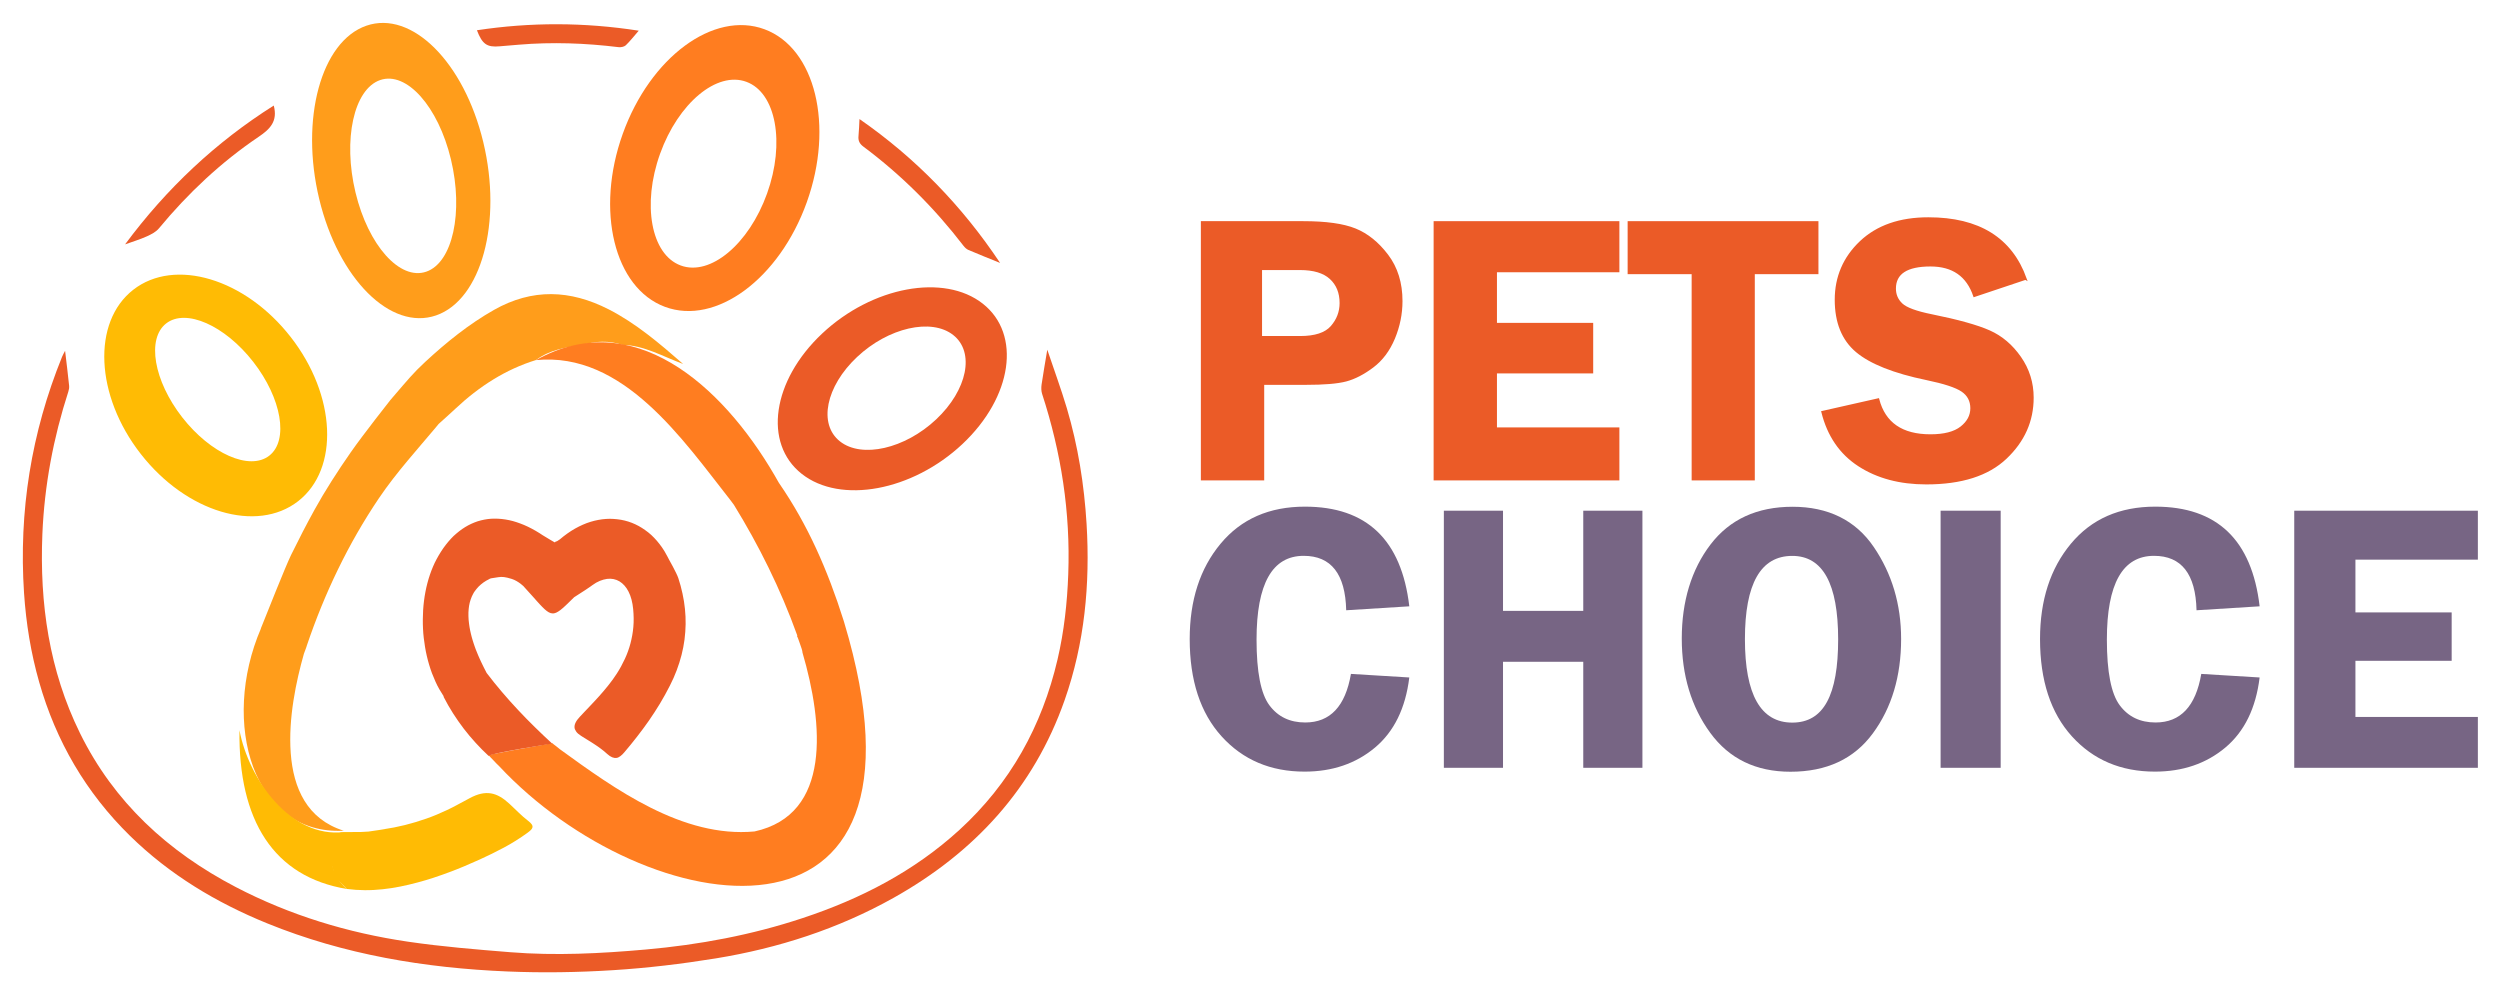 <?xml version="1.0" encoding="UTF-8"?>
<svg id="Livello_1" data-name="Livello 1" xmlns="http://www.w3.org/2000/svg" version="1.1" viewBox="0 0 406.55 161.81">
  <defs>
    <style>
      .cls-1 {
        fill: #776584;
      }

      .cls-1, .cls-2, .cls-3, .cls-4, .cls-5 {
        stroke-width: 0px;
      }

      .cls-2 {
        fill: #ffbb04;
      }

      .cls-6 {
        stroke: #eb5b28;
        stroke-miterlimit: 10;
        stroke-width: .35px;
      }

      .cls-6, .cls-3 {
        fill: #eb5b27;
      }

      .cls-4 {
        fill: #ff7d20;
      }

      .cls-5 {
        fill: #ff9d1b;
      }
    </style>
  </defs>
  <g>
    <g>
      <path class="cls-3" d="M10.59,57.09c.24,2,.46,3.81.65,5.63.03.31-.02.64-.12.94-2.44,7.55-3.9,15.26-4.23,23.22-.46,11.27,1.1,22.14,6.11,32.33,5.53,11.25,14.32,19.29,25.32,25.03,8.82,4.6,18.24,7.46,28.05,8.9,5.51.81,11.08,1.26,16.64,1.71,7.34.59,14.68.21,22.01-.44,8.69-.77,17.22-2.36,25.5-5.11,9.43-3.12,18.12-7.59,25.51-14.35,8.25-7.55,13.42-16.88,15.95-27.72,1.06-4.55,1.57-9.17,1.74-13.86.37-10.04-1.14-19.78-4.25-29.31-.15-.47-.16-1.02-.09-1.51.26-1.81.59-3.6.93-5.68,1.1,3.28,2.24,6.36,3.18,9.51,1.82,6.14,2.82,12.42,3.21,18.82.59,9.79-.31,19.37-3.57,28.66-5.05,14.37-14.7,24.8-27.84,32.16-9.01,5.04-18.72,8.17-28.87,9.83-5.54.9-11.14,1.57-16.74,1.92-5.7.36-11.43.45-17.14.21-13.42-.56-26.57-2.73-39.1-7.83-8.3-3.38-15.87-7.93-22.3-14.23-7.15-7.01-12.03-15.38-14.77-25-1.35-4.73-2.13-9.55-2.46-14.47-.88-13.29,1.18-26.08,6.18-38.42.12-.29.28-.56.47-.94Z"/>
      <path class="cls-3" d="M162.64,42.76c-1.77-.72-3.47-1.39-5.15-2.11-.31-.13-.59-.4-.8-.67-4.7-6.12-10.1-11.52-16.29-16.14-.62-.46-.87-.97-.79-1.73.09-.86.1-1.72.16-2.75,9.14,6.34,16.7,14.15,22.86,23.39Z"/>
      <path class="cls-3" d="M44.52,17.17c.67,2.53-.58,3.81-2.46,5.08-6.13,4.14-11.48,9.17-16.2,14.87-.49.6-1.28,1-2.01,1.33-1.08.49-2.22.82-3.51,1.29,6.75-9.1,14.74-16.61,24.17-22.57Z"/>
      <path class="cls-3" d="M77.56,4.92c8.72-1.32,17.41-1.31,26.31.07-.79.91-1.4,1.7-2.11,2.38-.26.24-.78.34-1.16.3-5.4-.66-10.81-.86-16.24-.4-1.03.09-2.07.16-3.1.26-2.07.19-2.83-.34-3.7-2.6Z"/>
    </g>
    <path class="cls-5" d="M78.59,23.11c3.13,13.01-.3,25.63-7.67,28.18s-15.88-5.92-19.01-18.93c-3.13-13.01.3-25.63,7.67-28.18s15.88,5.92,19.01,18.93ZM61.82,13.02c-4.28,1.48-6.08,9.66-4.01,18.27s7.22,14.37,11.51,12.89,6.08-9.66,4.01-18.27c-2.07-8.6-7.22-14.37-11.51-12.89Z"/>
    <path class="cls-4" d="M131.2,32.89c-4.47,12.47-14.79,20.08-23.06,17.01-8.26-3.07-11.34-15.67-6.87-28.13,4.47-12.47,14.79-20.08,23.06-17.01s11.34,15.67,6.87,28.13ZM121.39,13.31c-4.8-1.79-11.09,3.45-14.05,11.7-2.96,8.24-1.46,16.38,3.35,18.16,4.8,1.79,11.09-3.45,14.05-11.7s1.46-16.38-3.35-18.16Z"/>
    <path class="cls-2" d="M47.27,54.8c7.41,9.49,7.95,21.45,1.22,26.7-6.73,5.25-18.2,1.82-25.6-7.68-7.41-9.49-7.95-21.45-1.22-26.7s18.2-1.82,25.6,7.68ZM27.02,52.6c-3.19,2.49-2.02,9.32,2.61,15.26,4.63,5.94,10.97,8.73,14.16,6.24s2.02-9.32-2.61-15.26c-4.63-5.94-10.97-8.73-14.16-6.24Z"/>
    <path class="cls-3" d="M156.51,72.21c-8.13,7.64-19.83,9.82-26.13,4.85s-4.81-15.18,3.32-22.82c8.13-7.64,19.83-9.82,26.13-4.85s4.81,15.18-3.32,22.82ZM155.01,54.48c-3.55-2.8-10.56-1.2-15.64,3.58-5.08,4.78-6.33,10.92-2.77,13.72,3.55,2.8,10.56,1.2,15.64-3.58,5.08-4.78,6.33-10.92,2.77-13.72Z"/>
    <g>
      <path class="cls-2" d="M54.56,142.72s-.16-.45-.26-.85c-.16-.62-.33-1.06-.5-1.51-.07-.19-.66-1.11-.52-2.08s1-2,1.12-2.25,1.06-.74,1.46-.72c.35.01,2.31,0,2.79-.01s.93-.04,1.27-.07,2.99-.44,4.17-.67,2.35-.52,3.5-.87,2.3-.74,3.42-1.21,2.24-.99,3.34-1.59c.17-.09.34-.18.5-.27s.34-.18.51-.27.34-.18.5-.27.33-.18.5-.27c.66-.36,1.27-.6,1.85-.73s1.12-.14,1.63-.06,1.02.28,1.51.56.98.66,1.48,1.12c.25.23.5.47.75.71s.5.48.75.72.5.47.76.7.52.44.79.65c.28.22.47.4.59.58s.15.33.12.48-.12.29-.27.44-.34.3-.57.47c-.61.45-1.24.86-1.87,1.26s-1.28.77-1.93,1.12-1.31.69-1.97,1.01-1.32.63-1.99.94c-.82.37-1.64.73-2.47,1.08s-1.66.68-2.5.99-1.68.61-2.53.89-1.7.53-2.56.76c-.94.25-1.89.48-2.84.67s-1.91.34-2.87.44-1.93.16-2.9.15-1.94-.07-2.92-.2"/>
      <path class="cls-5" d="M42.59,101.81,42.44,102.19c-3.32,7.72-3.63,16.11-1.28,22.5s7.4,10.8,14.74,10.4c-5.96-1.86-8.2-6.92-8.62-12.61s.9-11.79,2.14-16.16l.45-1.22M49.86,105.09c1.46-4.33,3.16-8.5,5.11-12.51s4.15-7.85,6.63-11.53c1.47-2.18,3.08-4.21,4.73-6.19,1.49-1.79,3.02-3.54,4.52-5.33l.47-.57c.06-.05.12-.1.17-.16.84-.76,1.7-1.52,2.53-2.3,3.91-3.68,8.24-6.44,13.14-7.95,2.27-1.68,4.85-2.08,7.44-2.42,2.21-.69,4.43-.78,6.64-.04,3.51.06,6.6,1.91,9.85,3.1-3.83-3.34-7.69-6.63-12.12-8.89-6.24-3.18-12.39-3.44-18.66.11-4.05,2.3-7.69,5.23-11.18,8.46-1.93,1.79-2.85,2.93-5.12,5.57l-.53.62s-4.35,5.5-6.45,8.51-4.23,6.33-5.86,9.29c-1.31,2.37-2.59,4.85-3.84,7.4-.88,1.8-4.12,9.96-4.75,11.54l-.16.39"/>
      <path class="cls-2" d="M55.89,135.31c-2.96.86-2.72,6.67.54,9.26-11.95-1.97-17.67-11.14-17.49-25.83,1.54,8.14,8.45,17.59,16.95,16.57"/>
      <path class="cls-4" d="M126.75,78.65c2.28,3.31,4.25,6.83,5.95,10.51s3.2,7.66,4.47,11.7l.1.32c8.55,28.42.51,40.65-12.64,42.6-13.2,1.96-31.56-6.44-43.46-19.19-.07-.07-.07-.07-.1-.1s-.11-.1-.32-.31c-.07-.08-.15-.15-.22-.23s-.15-.15-.22-.23c-.06-.07-.06-.07-.1-.11s-.12-.12-.34-.35c-.02-.02-.01-.01-.06-.06-.04-.04-.1-.11-.22-.24-.04-.05-.09-.1-.15-.16.02-.02.26-.08.66-.16.67-.14,1.78-.35,3.02-.58,2.92-.54,6.55-1.19,6.69-1.21h0s0,0,0,0c.08.07.17.14.25.21s.63.46.96.76c4.48,3.25,9.48,6.87,14.82,9.54,5.34,2.67,11.02,4.39,16.86,3.85,6.29-1.38,9.08-5.76,9.88-11.24s-.39-12.07-2.08-17.84c0,0,0,0,0,0s0,0,0,0c0-.28-.22-.92-.44-1.52-.13-.35-.26-.7-.34-.95l-.08-.08v-.27c-1.37-3.8-2.93-7.47-4.67-11.02-1.71-3.5-3.59-6.89-5.62-10.19l-.52-.7c-7.8-9.91-17.48-24.24-31.67-22.84,15.68-8.79,30.11,3.87,38.78,18.7.23.4.46.8.68,1.19"/>
      <path class="cls-3" d="M72.15,113.23c-.25-.38-.49-.77-.72-1.17s-.44-.82-.63-1.25-.38-.87-.55-1.32-.32-.91-.46-1.38-.27-.95-.38-1.43-.21-.97-.29-1.46-.15-.99-.21-1.49-.1-1-.12-1.51-.04-1.01-.03-1.51.02-1,.05-1.5.08-.99.14-1.49.14-.98.23-1.46.2-.95.32-1.42.26-.92.41-1.37.32-.88.5-1.31.38-.84.59-1.23c.23-.43.47-.84.72-1.23s.51-.76.78-1.11.55-.67.83-.98.58-.59.89-.85.62-.51.94-.73.65-.42.98-.6.68-.33,1.02-.47.7-.25,1.06-.34.73-.16,1.1-.21.75-.07,1.13-.07.77.02,1.16.06.79.11,1.19.19.81.2,1.21.33.82.29,1.23.46.83.38,1.25.6.84.47,1.26.73c0,0,.02.01.03.02s.02.01.03.02.02.01.03.02.02.01.03.02.02.01.03.02.02.01.03.02.02.01.03.02.02.01.03.02.02.01.03.02.02.01.03.02.02.01.03.02.02.01.03.02.02.01.03.02.02.01.03.02.02.01.03.02.02.01.03.02h0s0,0,0,0,0,0,0,0,0,0,0,0,0,0,0,0,0,0,0,0,0,0,0,0,0,0,0,0,0,0,0,0,0,0,0,0,0,0,0,0,0,0,0,0,.18.11.43.26.58.35.88.53.58.34.72.42.17.09-.05-.05c0,0,0-.02.04-.04s.07-.04.12-.06.09-.04.13-.05.07-.02.08-.02c0,0,.02-.02.03-.02s.02-.02.03-.02.02-.02.03-.02.02-.02.03-.02.02-.02.03-.02.02-.02.03-.02.02-.02.03-.02.02-.02.03-.02.02-.02.03-.02.02-.02.03-.02.02-.02.03-.02.02-.02.03-.02.02-.02.03-.02.02-.02.03-.02.02-.02.03-.02.02-.02.03-.02c.4-.34.81-.66,1.22-.95s.82-.55,1.24-.79.84-.44,1.26-.63.84-.34,1.26-.47.84-.23,1.26-.31.84-.13,1.25-.16.83-.03,1.24,0,.81.07,1.21.14.79.17,1.18.29.76.27,1.13.44.73.37,1.08.59.69.47,1.03.73.65.56.96.88.6.66.88,1.02.55.75.8,1.16.71,1.3.71,1.3c0,0,0,0,0,0s-.01,0-.01-.01,1.27,2.24,1.55,3.08.5,1.68.68,2.51.32,1.67.4,2.5.13,1.67.11,2.5-.07,1.66-.18,2.49-.27,1.66-.48,2.49-.48,1.66-.79,2.5-.69,1.67-1.11,2.5c-.26.5-.52,1-.79,1.49s-.55.97-.83,1.44-.58.94-.88,1.4-.6.91-.91,1.36-.63.89-.95,1.32-.65.87-.98,1.29-.67.85-1.01,1.27-.69.83-1.04,1.25c-.11.13-.22.25-.32.35s-.21.2-.32.28-.21.14-.32.2-.22.09-.33.1-.22.02-.34,0-.24-.05-.36-.1-.25-.12-.39-.21-.27-.2-.42-.33c-.16-.15-.32-.29-.49-.43s-.34-.27-.51-.4-.35-.26-.52-.38-.36-.24-.54-.36-.36-.24-.54-.35-.36-.23-.55-.34-.37-.23-.55-.34-.36-.23-.54-.34c-.18-.12-.34-.23-.48-.35s-.25-.24-.33-.36-.15-.24-.2-.36-.07-.25-.07-.37.01-.26.05-.39.09-.27.16-.4.16-.28.27-.42.23-.29.37-.44c.26-.28.52-.56.79-.84s.53-.56.79-.83.53-.56.79-.84.52-.56.78-.85.51-.57.76-.87.5-.59.74-.9.48-.61.71-.93.45-.64.67-.98c.25-.39.48-.78.7-1.18s.42-.8.61-1.21.36-.82.51-1.24.29-.85.4-1.28.21-.87.29-1.32.14-.9.18-1.37.06-.94.05-1.42-.03-.97-.08-1.47c-.05-.56-.15-1.08-.27-1.55s-.29-.9-.48-1.28-.41-.71-.66-.99-.52-.51-.82-.69-.62-.3-.96-.37-.7-.08-1.07-.03-.76.16-1.16.32-.81.4-1.22.7c-.12.09-.24.17-.36.26s-.25.17-.37.25-.25.16-.37.25-.25.16-.37.24l-1.49.96c-.49.48-.82.81-.88.86-.18.17-.35.33-.5.48s-.31.28-.45.41-.27.23-.4.33-.25.18-.36.25-.22.13-.33.18-.21.08-.31.1-.2.03-.3.02-.2-.02-.3-.05-.2-.08-.3-.13-.21-.13-.32-.21-.23-.18-.35-.29-.25-.23-.38-.37-.27-.29-.43-.45-.31-.34-.48-.53-.35-.4-.54-.61c-.03-.03-.06-.07-.09-.1s-.06-.07-.09-.1-.06-.07-.09-.1-.06-.07-.09-.1-.06-.07-.09-.1-.06-.07-.09-.1-.06-.07-.09-.1-.06-.07-.09-.1-.06-.07-.09-.1-.06-.07-.09-.1-.06-.07-.09-.1-.06-.07-.09-.1-.06-.07-.09-.1-.06-.07-.09-.1-.06-.07-.09-.1-.06-.07-.09-.1c.01-.07-1.02-1.04-2.07-1.37s-1.59-.38-2.2-.28c-.29.05-1,.14-1.16.18s-.29.1-.31.13c-.17.08-.33.17-.49.26s-.3.19-.45.29-.28.21-.41.32-.25.22-.37.34-.23.24-.33.37-.2.26-.3.39-.18.27-.26.42-.15.29-.22.44-.13.31-.18.47-.1.32-.15.49-.08.34-.11.52-.06.36-.07.54-.03.37-.04.57,0,.39,0,.59.02.4.03.61.04.42.07.64c.03.19.05.37.08.55s.07.36.1.54.08.36.12.53.09.35.13.52.1.35.15.52.11.34.16.51.11.34.17.5.12.33.18.5.13.33.2.49.13.33.2.49.14.32.21.48.15.32.22.48.15.32.23.48.15.32.23.47.16.32.24.47l.24.47c.81,1.06,1.64,2.09,2.49,3.09s1.73,1.98,2.62,2.93,1.8,1.88,2.73,2.79,1.87,1.81,2.82,2.68c-.2.03-1.1.17-2.3.37-.82.13-1.77.29-2.73.46-1.38.24-2.78.5-3.8.72-.79.17-1.36.33-1.52.44-.73-.68-1.43-1.38-2.1-2.12s-1.32-1.5-1.93-2.3-1.19-1.63-1.74-2.49-1.06-1.76-1.54-2.69"/>
    </g>
  </g>
  <g>
    <path class="cls-1" d="M229.18,98.6l-10.26.64c-.14-5.9-2.45-8.85-6.91-8.85-5.12,0-7.67,4.54-7.67,13.63,0,5.25.7,8.81,2.09,10.67,1.39,1.87,3.33,2.8,5.83,2.8,4.05,0,6.53-2.63,7.43-7.9l9.49.58c-.61,5-2.48,8.81-5.59,11.41-3.11,2.6-6.93,3.9-11.44,3.9-5.53,0-10.03-1.91-13.49-5.73-3.46-3.82-5.19-9.1-5.19-15.83,0-6.31,1.67-11.47,5.02-15.5s7.92-6.03,13.72-6.03c10.05,0,15.7,5.4,16.97,16.2Z"/>
    <path class="cls-1" d="M267.09,83.05v41.81h-9.62v-17.24h-13.05v17.24h-9.62v-41.81h9.62v16.29h13.05v-16.29h9.62Z"/>
    <path class="cls-1" d="M291.18,125.5c-5.63,0-9.99-2.11-13.07-6.34-3.08-4.23-4.62-9.34-4.62-15.34s1.56-11.2,4.68-15.28c3.12-4.08,7.57-6.13,13.34-6.13s10.24,2.18,13.2,6.54c2.97,4.36,4.45,9.35,4.45,14.96,0,6.06-1.53,11.18-4.59,15.34-3.06,4.17-7.53,6.25-13.4,6.25ZM291.46,90.4c-5.14,0-7.7,4.51-7.7,13.54s2.57,13.57,7.7,13.57,7.46-4.51,7.46-13.54-2.49-13.57-7.46-13.57Z"/>
    <path class="cls-1" d="M325.35,83.05v41.81h-9.77v-41.81h9.77Z"/>
    <path class="cls-1" d="M367.46,98.6l-10.26.64c-.14-5.9-2.45-8.85-6.91-8.85-5.12,0-7.67,4.54-7.67,13.63,0,5.25.7,8.81,2.09,10.67,1.39,1.87,3.33,2.8,5.83,2.8,4.05,0,6.53-2.63,7.43-7.9l9.49.58c-.61,5-2.48,8.81-5.59,11.41-3.11,2.6-6.93,3.9-11.44,3.9-5.53,0-10.03-1.91-13.49-5.73-3.46-3.82-5.19-9.1-5.19-15.83,0-6.31,1.67-11.47,5.02-15.5s7.92-6.03,13.72-6.03c10.05,0,15.7,5.4,16.97,16.2Z"/>
    <path class="cls-1" d="M402.95,91.01h-19.91v8.58h15.65v7.87h-15.65v9.13h19.91v8.27h-29.86v-41.81h29.86v7.96Z"/>
  </g>
  <g>
    <path class="cls-6" d="M205.41,62.42v15.53h-9.95v-41.81h16.48c3.67,0,6.49.39,8.44,1.18,1.95.79,3.69,2.19,5.22,4.21,1.53,2.02,2.3,4.5,2.3,7.44,0,2.06-.41,4.07-1.22,6.03-.82,1.96-1.97,3.5-3.46,4.62-1.49,1.12-2.94,1.87-4.33,2.24-1.4.37-3.59.55-6.57.55h-6.89ZM205.07,54.82h6.37c2.43,0,4.13-.56,5.11-1.68.98-1.12,1.47-2.41,1.47-3.86,0-1.69-.55-3.04-1.64-4.04-1.09-1-2.75-1.5-4.98-1.5h-6.34v11.09Z"/>
    <path class="cls-6" d="M263.17,44.1h-19.91v8.58h15.65v7.87h-15.65v9.13h19.91v8.27h-29.86v-41.81h29.86v7.96Z"/>
    <path class="cls-6" d="M295.54,36.14v8.27h-10.35v33.54h-9.92v-33.54h-10.41v-8.27h30.69Z"/>
    <path class="cls-6" d="M329.39,45.33l-8.33,2.79c-1.12-3.31-3.49-4.96-7.12-4.96-3.87,0-5.8,1.26-5.8,3.77,0,1,.36,1.85,1.09,2.54.72.69,2.36,1.3,4.91,1.81,4.26.86,7.38,1.73,9.36,2.61,1.98.88,3.64,2.29,5,4.24,1.36,1.95,2.04,4.13,2.04,6.54,0,3.78-1.45,7.04-4.36,9.8-2.91,2.76-7.22,4.13-12.93,4.13-4.28,0-7.93-.97-10.94-2.92-3.01-1.95-4.99-4.84-5.95-8.68l9.07-2.05c1.02,3.9,3.85,5.85,8.5,5.85,2.24,0,3.91-.43,5.01-1.3,1.1-.87,1.65-1.9,1.65-3.11s-.5-2.17-1.5-2.85-2.93-1.31-5.78-1.9c-5.32-1.1-9.11-2.61-11.38-4.52-2.26-1.91-3.39-4.7-3.39-8.38s1.35-6.85,4.05-9.4c2.7-2.55,6.37-3.83,11-3.83,8.2,0,13.47,3.28,15.82,9.83Z"/>
  </g>
</svg>